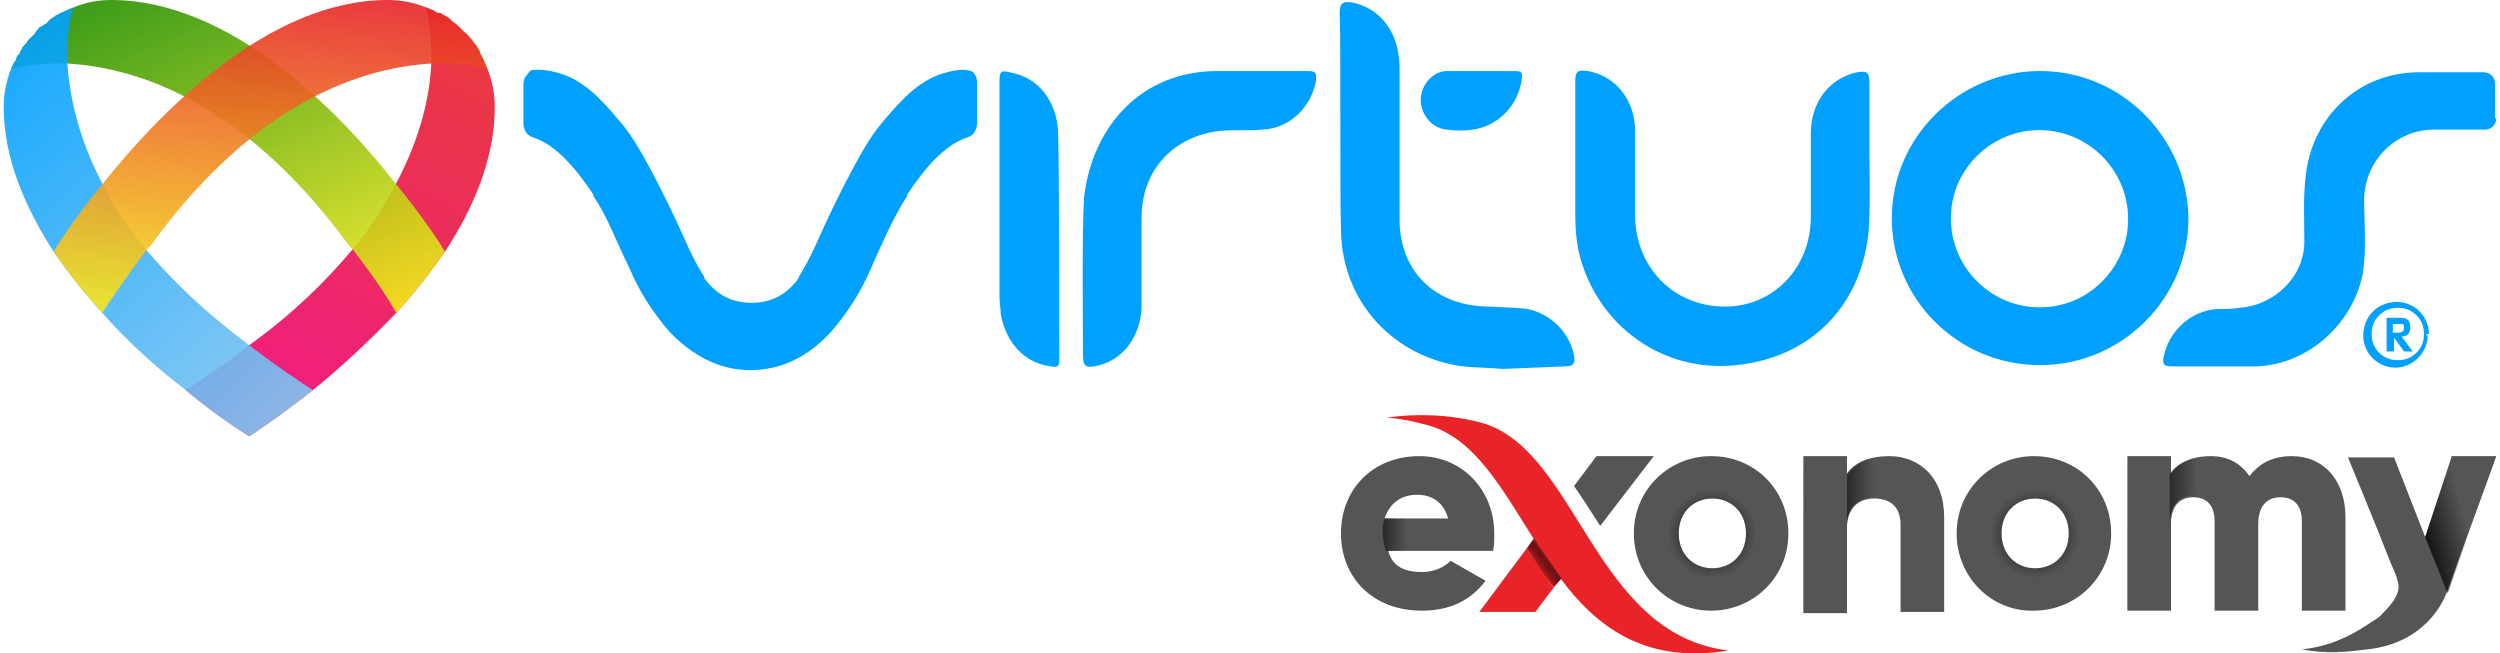 <?xml version="1.0" encoding="utf-8"?>
<!-- Generator: Adobe Illustrator 23.1.0, SVG Export Plug-In . SVG Version: 6.00 Build 0)  -->
<svg version="1.1" id="Layer_1" xmlns="http://www.w3.org/2000/svg" xmlns:xlink="http://www.w3.org/1999/xlink" x="0px" y="0px"
	 viewBox="0 0 200.6 52.4" style="enable-background:new 0 0 200.6 52.4;" xml:space="preserve">
<style type="text/css">
	.st0{fill:url(#SVGID_1_);}
	.st1{fill:url(#SVGID_2_);}
	.st2{fill:url(#SVGID_3_);}
	.st3{fill:url(#SVGID_4_);}
	.st4{fill:#00A1FE;}
	.st5{fill:#00A2FE;}
	.st6{fill:#555555;}
	.st7{fill:#E82429;}
	.st8{opacity:0.5;fill:url(#SVGID_5_);}
	.st9{opacity:0.5;fill:url(#SVGID_6_);}
	.st10{fill:url(#SVGID_7_);}
	.st11{opacity:0.85;fill:url(#SVGID_8_);}
	.st12{opacity:0.5;fill:url(#SVGID_9_);}
	.st13{opacity:0.6;fill:url(#SVGID_10_);}
	.st14{opacity:0.6;fill:url(#SVGID_11_);}
</style>
<title>Virtuos-Exonomy-Logo</title>
<g>
	<g>
		<linearGradient id="SVGID_1_" gradientUnits="userSpaceOnUse" x1="19.942" y1="35.03" x2="38.507" y2="3.005">
			<stop  offset="0" style="stop-color:#EE0278;stop-opacity:0.9"/>
			<stop  offset="1" style="stop-color:#E72429;stop-opacity:0.9"/>
		</linearGradient>
		<path class="st0" d="M39.1,5.5C39,5.3,38.9,5,38.8,4.8c0,0,0,0,0,0c-0.1-0.2-0.2-0.4-0.3-0.5c0,0,0,0,0-0.1
			c-0.1-0.2-0.2-0.3-0.3-0.5c0,0,0,0-0.1-0.1c-0.1-0.1-0.2-0.3-0.3-0.4c0,0,0,0-0.1-0.1c-0.1-0.1-0.2-0.3-0.4-0.4c0,0,0,0-0.1-0.1
			c-0.1-0.1-0.3-0.3-0.4-0.4c0,0-0.1,0-0.1-0.1c-0.1-0.1-0.3-0.2-0.4-0.3c0,0-0.1-0.1-0.1-0.1c-0.1-0.1-0.2-0.2-0.4-0.3
			c-0.1,0-0.1-0.1-0.2-0.1c-0.1-0.1-0.2-0.1-0.3-0.2C35.2,1.1,35.1,1,35,1c0,0-0.1-0.1-0.1-0.1c-0.2-0.1-0.5-0.2-0.7-0.3
			c0,0.2,0.5,1.8,0.4,4.5c-0.1,2.5-0.8,5.8-2.8,9.6c-0.9,1.7-2,3.5-3.5,5.3c-2.1,2.5-4.7,5.1-8.3,7.7c0,0-2.3,1.8-5.1,3.6
			c2.9,2.4,5.1,3.7,5.1,3.7s2.2-1.4,5.1-3.7c2-1.6,4.4-3.8,6.7-6.2c1.4-1.5,2.7-3.2,3.9-4.9c2.3-3.5,4-7.5,4-11.6
			C39.7,7.5,39.5,6.5,39.1,5.5z"/>
		<linearGradient id="SVGID_2_" gradientUnits="userSpaceOnUse" x1="11.902" y1="-2.015" x2="24.869" y2="28.093">
			<stop  offset="0" style="stop-color:#279200;stop-opacity:0.9"/>
			<stop  offset="1" style="stop-color:#F8EC1D;stop-opacity:0.9"/>
		</linearGradient>
		<path class="st1" d="M35.4,19.7c0,0-1.3-2.1-3.6-4.9c0,0,0,0,0,0C27.2,8.9,18.5,0,8.9,0C7.9,0,6.8,0.2,5.9,0.6
			C5.6,0.7,5.4,0.8,5.2,0.9C5.1,0.9,5.1,1,5,1C4.9,1,4.8,1.1,4.6,1.2C4.5,1.2,4.4,1.3,4.3,1.4c-0.1,0-0.1,0.1-0.2,0.1
			C4,1.6,3.9,1.7,3.8,1.8c0,0-0.1,0.1-0.1,0.1C3.5,2,3.4,2.1,3.2,2.2c0,0-0.1,0-0.1,0.1C3,2.4,2.9,2.5,2.8,2.7c0,0,0,0-0.1,0.1
			C2.6,2.9,2.5,3,2.3,3.2c0,0,0,0-0.1,0.1C2.2,3.4,2.1,3.5,1.9,3.7c0,0,0,0-0.1,0.1C1.8,3.9,1.7,4,1.6,4.2c0,0,0,0,0,0.1
			C1.4,4.4,1.3,4.6,1.3,4.8c0,0,0,0,0,0C1.1,5,1,5.3,0.9,5.5c0.2,0,1.8-0.5,4.5-0.4C10.6,5.4,19.3,7.8,28,19.7c0,0,0.1,0.1,0.3,0.3
			c0,0,0,0,0,0c0.6,0.8,2.1,2.7,3.5,5.1c1.4-1.5,2.7-3.2,3.9-4.9C35.5,19.9,35.4,19.7,35.4,19.7z"/>
		<linearGradient id="SVGID_3_" gradientUnits="userSpaceOnUse" x1="3.864746e-02" y1="5.111" x2="24.364" y2="32.032">
			<stop  offset="8.350827e-07" style="stop-color:#00A1FE;stop-opacity:0.9"/>
			<stop  offset="1" style="stop-color:#83C5F1;stop-opacity:0.9"/>
		</linearGradient>
		<path class="st2" d="M20,27.7c-3.5-2.6-6.2-5.2-8.3-7.7c-1.5-1.8-2.7-3.6-3.5-5.3c-2-3.8-2.6-7.1-2.8-9.6C5.3,2.4,5.8,0.8,5.9,0.6
			C5.6,0.7,5.4,0.8,5.2,0.9C5.1,0.9,5.1,1,5,1C4.9,1,4.8,1.1,4.6,1.2C4.5,1.2,4.4,1.3,4.3,1.4c-0.1,0-0.1,0.1-0.2,0.1
			C4,1.6,3.9,1.7,3.8,1.8c0,0-0.1,0.1-0.1,0.1C3.5,2,3.4,2.1,3.2,2.2c0,0-0.1,0-0.1,0.1C3,2.4,2.9,2.5,2.8,2.7c0,0,0,0-0.1,0.1
			C2.6,2.9,2.5,3,2.3,3.2c0,0,0,0-0.1,0.1C2.2,3.4,2.1,3.5,1.9,3.7c0,0,0,0-0.1,0.1C1.8,3.9,1.7,4,1.6,4.2c0,0,0,0,0,0.1
			C1.4,4.4,1.3,4.6,1.3,4.8c0,0,0,0,0,0C1.1,5,1,5.3,0.9,5.5c-0.4,1-0.6,2-0.6,3.1c0,4.1,1.7,8,4,11.6c1.2,1.7,2.5,3.4,3.9,4.9
			c2.2,2.5,4.6,4.6,6.7,6.2c2.9,2.4,5.1,3.7,5.1,3.7s2.2-1.4,5.1-3.7C22.3,29.5,20,27.7,20,27.7z"/>
		<linearGradient id="SVGID_4_" gradientUnits="userSpaceOnUse" x1="20.44" y1="26.256" x2="22.997" y2="-0.801">
			<stop  offset="4.200120e-07" style="stop-color:#F8EC1D;stop-opacity:0.9"/>
			<stop  offset="1" style="stop-color:#E72429;stop-opacity:0.9"/>
		</linearGradient>
		<path class="st3" d="M38.8,4.8C38.8,4.8,38.8,4.8,38.8,4.8c-0.1-0.2-0.2-0.4-0.3-0.6c0,0,0,0,0-0.1c-0.1-0.2-0.2-0.3-0.3-0.5
			c0,0,0,0-0.1-0.1c-0.1-0.1-0.2-0.3-0.3-0.4c0,0,0,0-0.1-0.1c-0.1-0.1-0.2-0.3-0.4-0.4c0,0,0,0-0.1-0.1c-0.1-0.1-0.3-0.3-0.4-0.4
			c0,0-0.1,0-0.1-0.1c-0.1-0.1-0.3-0.2-0.4-0.3c0,0-0.1-0.1-0.1-0.1c-0.1-0.1-0.2-0.2-0.4-0.3c-0.1,0-0.1-0.1-0.2-0.1
			c-0.1-0.1-0.2-0.1-0.3-0.2C35.2,1.1,35.1,1,35,1c0,0-0.1-0.1-0.1-0.1c-0.2-0.1-0.5-0.2-0.7-0.3c-1-0.4-2-0.6-3.1-0.6
			C21.6,0,12.9,8.9,8.2,14.8c0,0,0,0,0,0c-2.3,2.8-3.6,4.9-3.6,4.9s-0.1,0.2-0.3,0.5c1.2,1.7,2.5,3.4,3.9,4.9c1.5-2.3,3-4.3,3.6-5.1
			c0,0,0,0,0,0c0.2-0.2,0.3-0.3,0.3-0.3C20.7,7.8,29.5,5.4,34.6,5.1c2.7-0.1,4.4,0.4,4.5,0.4C39,5.3,38.9,5,38.8,4.8z"/>
	</g>
	<g>
		<g id="Reserved_2_">
			<g>
				<path class="st4" d="M191.5,25.5h1c0.3,0,0.5,0,0.6,0.1c0.2,0.1,0.3,0.3,0.3,0.6c0,0.2,0,0.3-0.1,0.5c-0.1,0.2-0.3,0.3-0.6,0.3
					l0.9,1.2h-0.7l-0.8-1.1v1.1h-0.6V25.5z M192,26v0.7h0.4c0.3,0,0.5-0.1,0.5-0.4c0-0.1,0-0.2-0.1-0.3c-0.1,0-0.2,0-0.3,0H192z"/>
			</g>
			<g>
				<path class="st4" d="M194.7,26.8h-0.2c0,0.6-0.2,1.1-0.6,1.5c-0.4,0.4-0.9,0.6-1.5,0.6c-0.6,0-1.1-0.2-1.5-0.6
					c-0.4-0.4-0.6-0.9-0.6-1.5c0-0.6,0.2-1.1,0.6-1.5c0.4-0.4,0.9-0.6,1.5-0.6c0.6,0,1.1,0.2,1.5,0.6c0.4,0.4,0.6,0.9,0.6,1.5H194.7
					h0.2c0-1.6-1.5-2.9-3.2-2.5c-1,0.2-1.8,1-2,2c-0.4,1.7,0.9,3.2,2.5,3.2c1.4,0,2.6-1.2,2.6-2.6H194.7z"/>
			</g>
		</g>
		<path id="S_1_" class="st4" d="M200.3,9.5c0,0.5-0.4,0.9-0.9,0.9c-1.1,0-3,0-4.1,0c-3,0-5.5,2.4-5.6,5.5c0,0,0,0.1,0,0.1
			c0,1.9,0.2,3.9-0.1,5.9c-0.8,4.2-4.6,7.5-8.8,7.5h-6.5c-0.6,0-0.8-0.1-0.7-0.7c0.4-2.1,2.1-3.7,4.2-3.9c0.6,0,1.3,0,1.9-0.1
			c2.8-0.2,5.2-2.5,5.2-5.3c0-1.7-0.1-3.5,0.1-5.2c0.5-4.9,4.3-8.4,9.1-8.4l5.2,0c0.5,0,0.9,0.4,0.9,0.9V9.5z"/>
		<path class="st4" d="M163.7,5.7c-6.5,0-11.9,5.3-11.9,11.8c0,6.5,5.3,11.8,11.9,11.8c6.5,0,11.9-5.3,11.9-11.8
			C175.5,11,170.2,5.7,163.7,5.7z M164.6,24.6c-4.6,0.6-8.6-3.3-8-8c0.4-3.2,3-5.7,6.1-6.1c4.6-0.6,8.6,3.3,8,8
			C170.3,21.6,167.8,24.2,164.6,24.6z"/>
		<path id="U_3_" class="st4" d="M126.4,6.5v10.8c0,1.1,0.1,2.3,0.4,3.4c1.6,5.6,6.7,9.2,12.5,8.6c5.9-0.6,9.9-4.6,10.6-10.4
			c0.2-1.2,0.1-6.4,0.1-6.4V6.6c0-0.9-0.3-0.9-1-0.8c-2.3,0.5-3.7,2.5-3.7,4.9c0,2.2,0,4.5,0,6.7c0,4.1-3,7.2-6.9,7.2
			c-4,0-7.1-3-7.2-7.2c0-2.3,0-4.6,0-6.9c0-2.4-1.5-4.4-3.8-4.8C126.6,5.6,126.4,5.7,126.4,6.5"/>
		<g>
			<path class="st4" d="M125.6,29.4c0.7,0,0.8-0.3,0.7-0.9c-0.4-1.9-1.9-3.3-3.7-3.7c-0.8-0.1-1-0.1-3.1-0.2c-4.2,0-7.2-2.7-7.2-7
				c0-3.9,0-7.9,0-11.8c0-0.5,0-1-0.1-1.5c-0.3-2.1-1.7-3.7-3.7-4.1c-0.7-0.1-1,0-1,0.8c0.1,3,0,14.6,0.1,17.5
				c0.1,5.9,4.4,10.2,9.8,10.9c0.9,0.1,2,0.1,3.2,0.2L125.6,29.4z"/>
			<path class="st4" d="M116.1,5.7c-1.1,0-2.1,1.1-2.1,2.3c0,1.2,0.9,2.3,2.1,2.4c0.7,0.1,1.4,0.1,2.1,0c2-0.3,3.6-1.9,3.9-4
				c0.1-0.6,0-0.7-0.6-0.7L116.1,5.7z"/>
		</g>
		<path id="R_1_" class="st4" d="M105,5.7c0.7,0,0.6,0.3,0.6,0.8c-0.4,2.1-2.1,3.8-4.3,3.9c-1.1,0.1-2.3,0-3.4,0.1
			c-3.6,0.4-6.3,3-6.3,7c0,2.4,0,4.8,0,7.2c-0.1,2.3-1.5,4.3-3.8,4.7c-0.6,0.1-0.9,0-0.9-0.8c0-2-0.1-10.6,0.1-12.9
			c0.7-5.5,4.5-10,10.7-10H105z"/>
		<path id="I_2_" class="st5" d="M85,28.8c0,0.6-0.1,0.7-0.7,0.6c-2.2-0.3-3.6-2-4-4.2c0-0.4-0.1-0.9-0.1-1.3c0-5.8,0-11.6,0-17.4
			c0-0.7,0.1-0.9,0.8-0.7c2.4,0.4,3.8,2.4,3.9,4.8C85,13.6,85,25.7,85,28.8z"/>
		<path class="st4" d="M78.3,6.1L78.3,6.1C78.3,6.1,78.3,6.1,78.3,6.1C78.3,6.1,78.3,6.1,78.3,6.1L78.3,6.1
			c-0.1-0.1-0.1-0.2-0.2-0.3c-0.3-0.2-0.9-0.2-0.9-0.2h0c-0.3,0-0.9,0.1-1.2,0.2l0,0c-2.1,0.5-3.6,2.1-5.1,3.9l0,0l0,0l0,0
			c-0.8,0.9-1.6,2.2-2.4,3.7c-0.8,1.5-1.6,3.1-2.2,4.4c-0.7,1.5-1.3,3-2.2,4.4l0,0.1c-1,1.4-2.3,2-3.8,2h0h0h0c-1.5,0-2.8-0.6-3.8-2
			l0-0.1c-0.9-1.4-1.5-2.9-2.2-4.4c-0.6-1.3-1.4-2.9-2.2-4.4c-0.8-1.5-1.6-2.8-2.4-3.7l0,0l0,0l0,0l0,0c-1.5-1.8-3-3.4-5.1-3.9v0
			l0,0c0,0-0.7-0.2-1.3-0.2c-0.2,0-0.3,0-0.5,0l0,0l0,0c-0.2,0-0.4,0.2-0.5,0.4C42,6.3,42,6.6,42,6.9c0,1.2,0,1.8,0,3
			c0,0.3,0.1,0.5,0.2,0.7c0.1,0.2,0.3,0.3,0.5,0.4l0,0l0,0l0,0l0,0c2,0.6,3.7,2.8,4.9,4.6l0,0.1c1.2,1.8,1.9,3.8,2.9,5.8
			c0.8,1.9,1.9,3.6,3.2,5.1l0,0l0,0l0,0l0,0l0,0c1.9,2,4.1,3.1,6.5,3.1h0l0,0h0l0,0c2.5,0,4.7-1.1,6.5-3.1l0,0l0,0l0,0
			c1.3-1.5,2.4-3.2,3.2-5.1c0.9-2,1.7-3.9,2.9-5.8l0-0.1c1.2-1.8,2.9-4,4.9-4.6c0.2-0.1,0.4-0.2,0.5-0.4c0.1-0.2,0.2-0.4,0.2-0.7
			c0-1.1,0-1.7,0-3C78.4,6.6,78.4,6.3,78.3,6.1z"/>
	</g>
</g>
<g>
	<path class="st6" d="M128.1,36.6l-1.8,2.4c0.7,1,1.4,2.1,2.1,3.2l4.3-5.6H128.1z"/>
	<path class="st7" d="M118.8,33.9c-2.7-0.7-5.3-0.7-7.5-0.4c1.1,0.1,2.1,0.3,3.2,0.6c3.8,1,6,5.1,8.6,9.2c0.7,1.1,1.4,2.1,2.1,3.1
		c2.9,3.9,6.8,6.9,13.5,5.8C127.8,50.9,126.6,36,118.8,33.9z"/>
	<path class="st7" d="M122.5,44l-3.8,5.1h4.5l1.5-2c-0.1-0.1-0.2-0.2-0.3-0.3C123.8,45.9,123.1,44.9,122.5,44z"/>
	<path class="st7" d="M123.1,43.2l-0.6,0.8c0.6,0.9,1.2,1.9,1.9,2.8c0.1,0.1,0.2,0.2,0.3,0.3l0.6-0.7
		C124.5,45.3,123.8,44.3,123.1,43.2z"/>
	<g>
		<path class="st6" d="M114.1,45.9c1,0,1.8-0.4,2.3-0.9l2.8,1.6c-1.2,1.6-2.9,2.4-5.1,2.4c-4,0-6.5-2.7-6.5-6.2
			c0-3.5,2.5-6.2,6.3-6.2c3.4,0,6,2.7,6,6.2c0,0.5,0,1-0.1,1.4h-8.4C111.7,45.5,112.8,45.9,114.1,45.9z M116.2,41.6
			c-0.4-1.4-1.4-1.9-2.5-1.9c-1.3,0-2.2,0.7-2.6,1.9H116.2z"/>
	</g>
	<path class="st6" d="M131.1,42.8c0-3.5,2.8-6.2,6.2-6.2c3.5,0,6.2,2.7,6.2,6.2s-2.8,6.2-6.2,6.2C133.9,49,131.1,46.3,131.1,42.8z
		 M140.1,42.8c0-1.7-1.2-2.8-2.7-2.8c-1.5,0-2.7,1.1-2.7,2.8c0,1.7,1.2,2.8,2.7,2.8C138.9,45.6,140.1,44.5,140.1,42.8z"/>
	<path class="st6" d="M156,41.5v7.6h-3.5v-7c0-1.5-0.9-2.1-2.1-2.1c-1.3,0-2.2,0.8-2.2,2.4v6.8h-3.5V36.6h3.5v1.4
		c0.6-0.9,1.8-1.4,3.4-1.4C154,36.6,156,38.3,156,41.5z"/>
	<path class="st6" d="M157,42.8c0-3.5,2.8-6.2,6.2-6.2c3.5,0,6.2,2.7,6.2,6.2s-2.8,6.2-6.2,6.2C159.8,49.1,157,46.3,157,42.8z
		 M166,42.8c0-1.7-1.2-2.8-2.7-2.8s-2.7,1.1-2.7,2.8c0,1.7,1.2,2.8,2.7,2.8S166,44.5,166,42.8z"/>
	<path class="st6" d="M188.2,41.5v7.5h-3.5v-7.2c0-1.2-0.6-1.9-1.7-1.9c-1.2,0-1.8,0.8-1.8,2.2v6.9h-3.5v-7.2c0-1.2-0.6-1.9-1.7-1.9
		c-1.2,0-1.8,0.8-1.8,2.2v6.9h-3.5V36.6h3.5V38c0.5-0.8,1.6-1.4,3.2-1.4c1.4,0,2.4,0.6,3.1,1.6c0.7-0.9,1.7-1.6,3.4-1.6
		C186.5,36.6,188.2,38.6,188.2,41.5z"/>
	<path class="st6" d="M196.7,36.7l-2.1,6.4l-2.5-6.4h-3.7c0,0,2.4,5.8,3.4,8.4c0.3,0.7,0.4,0.9,0.5,1.2c0.2,0.7,0.5,1.3-1.1,2.9
		c-0.3,0.4-0.8,0.6-1.2,0.9c-1.5,1-3.2,1.8-5.3,2c2,0.4,3.7,0.2,5.3,0c4.5-0.5,6-3.7,6.3-4.5c1-2.7,3.9-10.7,3.9-10.7l0.1-0.3H196.7
		z"/>
	<linearGradient id="SVGID_5_" gradientUnits="userSpaceOnUse" x1="148.235" y1="39.519" x2="150.429" y2="39.519">
		<stop  offset="0" style="stop-color:#000000"/>
		<stop  offset="0.141" style="stop-color:#000000;stop-opacity:0.859"/>
		<stop  offset="1" style="stop-color:#000000;stop-opacity:0"/>
	</linearGradient>
	<path class="st8" d="M148.2,38.1v4.2c0,0-0.2-2.4,2.2-2.4v-3.1C150.4,36.7,149,37,148.2,38.1z"/>
	<linearGradient id="SVGID_6_" gradientUnits="userSpaceOnUse" x1="174.081" y1="39.489" x2="176.277" y2="39.489">
		<stop  offset="0" style="stop-color:#000000"/>
		<stop  offset="0.141" style="stop-color:#000000;stop-opacity:0.859"/>
		<stop  offset="1" style="stop-color:#000000;stop-opacity:0"/>
	</linearGradient>
	<path class="st9" d="M174.1,38v4.2c0,0-0.2-2.7,2.2-2.4v-3.2C176.3,36.7,174.9,36.9,174.1,38z"/>
	<linearGradient id="SVGID_7_" gradientUnits="userSpaceOnUse" x1="124.444" y1="44.756" x2="123.183" y2="45.676">
		<stop  offset="0" style="stop-color:#C82429"/>
		<stop  offset="3.384709e-02" style="stop-color:#B22024;stop-opacity:0.966"/>
		<stop  offset="0.106" style="stop-color:#88191C;stop-opacity:0.894"/>
		<stop  offset="0.185" style="stop-color:#641214;stop-opacity:0.815"/>
		<stop  offset="0.27" style="stop-color:#450C0E;stop-opacity:0.73"/>
		<stop  offset="0.361" style="stop-color:#2B0809;stop-opacity:0.639"/>
		<stop  offset="0.463" style="stop-color:#180405;stop-opacity:0.537"/>
		<stop  offset="0.581" style="stop-color:#0A0202;stop-opacity:0.419"/>
		<stop  offset="0.728" style="stop-color:#020000;stop-opacity:0.272"/>
		<stop  offset="1" style="stop-color:#000000;stop-opacity:0"/>
	</linearGradient>
	<path class="st10" d="M123.1,43.2l-0.6,0.8c0.6,0.9,1.2,1.9,1.9,2.8c0.1,0.1,0.2,0.2,0.3,0.3l0.6-0.7
		C124.5,45.3,123.8,44.3,123.1,43.2z"/>
	<linearGradient id="SVGID_8_" gradientUnits="userSpaceOnUse" x1="194.167" y1="42.749" x2="197.842" y2="41.764">
		<stop  offset="0" style="stop-color:#000000"/>
		<stop  offset="0.141" style="stop-color:#000000;stop-opacity:0.859"/>
		<stop  offset="1" style="stop-color:#000000;stop-opacity:0"/>
	</linearGradient>
	<polygon class="st11" points="194.6,43.1 196.4,47.6 200.3,36.7 196.7,36.7 	"/>
	<linearGradient id="SVGID_9_" gradientUnits="userSpaceOnUse" x1="111.018" y1="42.93" x2="112.936" y2="42.93">
		<stop  offset="0" style="stop-color:#000000"/>
		<stop  offset="0.141" style="stop-color:#000000;stop-opacity:0.859"/>
		<stop  offset="1" style="stop-color:#000000;stop-opacity:0"/>
	</linearGradient>
	<path class="st12" d="M111.2,44.2c0,0-0.5-1.5-0.1-2.6l1.9,0v2.6L111.2,44.2z"/>
	<radialGradient id="SVGID_10_" cx="137.369" cy="42.833" r="3.599" gradientUnits="userSpaceOnUse">
		<stop  offset="0.5" style="stop-color:#000000"/>
		<stop  offset="1" style="stop-color:#221E1F;stop-opacity:0"/>
	</radialGradient>
	<path class="st13" d="M137.4,45.6c-1.5,0-2.7-1.1-2.7-2.8s1.2-2.8,2.7-2.8c1.5,0,2.7,1.1,2.7,2.8S138.9,45.6,137.4,45.6
		 M137.4,39.2c-2,0-3.6,1.5-3.6,3.6c0,2.2,1.5,3.6,3.6,3.6c2,0,3.6-1.5,3.6-3.6C140.9,40.6,139.4,39.2,137.4,39.2"/>
	<radialGradient id="SVGID_11_" cx="163.27" cy="42.834" r="3.599" gradientUnits="userSpaceOnUse">
		<stop  offset="0.5" style="stop-color:#000000"/>
		<stop  offset="1" style="stop-color:#221E1F;stop-opacity:0"/>
	</radialGradient>
	<path class="st14" d="M163.3,45.6c-1.5,0-2.7-1.1-2.7-2.8s1.2-2.8,2.7-2.8c1.5,0,2.7,1.1,2.7,2.8S164.8,45.6,163.3,45.6
		 M163.3,39.2c-2,0-3.6,1.5-3.6,3.6c0,2.2,1.5,3.6,3.6,3.6c2,0,3.6-1.5,3.6-3.6C166.8,40.6,165.3,39.2,163.3,39.2"/>
</g>
</svg>
